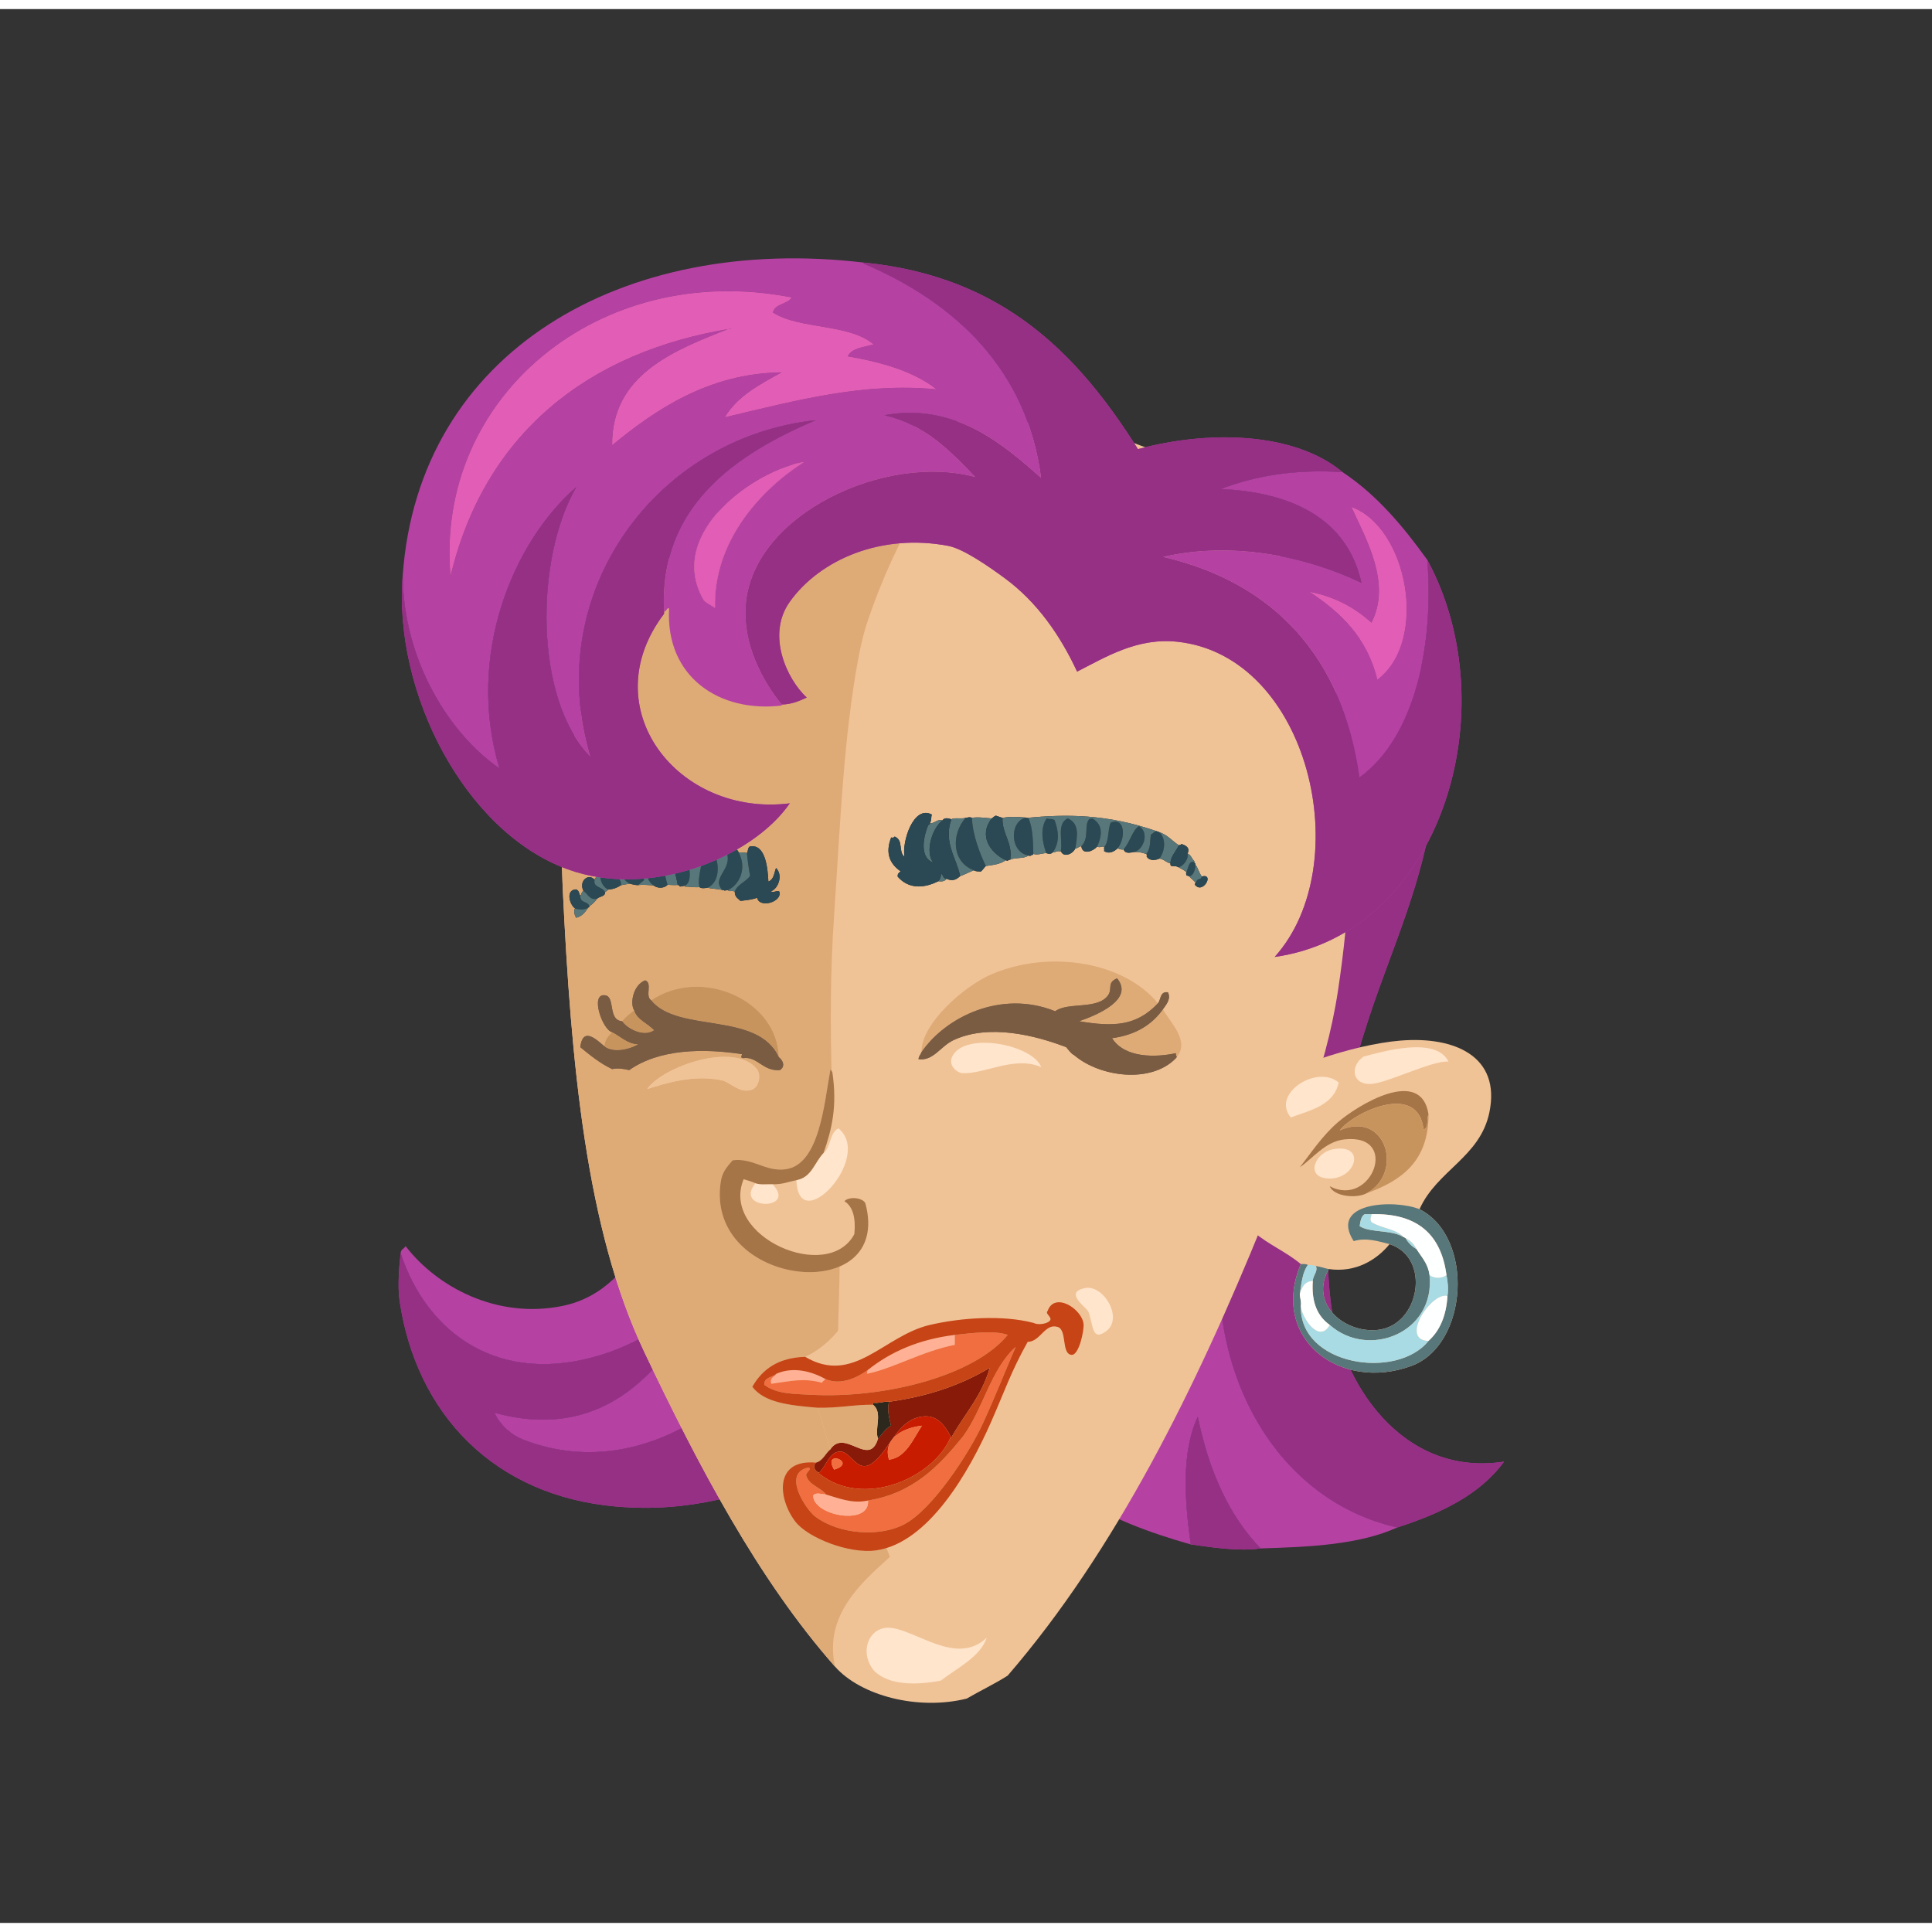 <svg xmlns="http://www.w3.org/2000/svg" width="387.295px" height="387.295px" viewBox="0 0 464.75 460.38"><rect x="0" y="0" width="464.75" height="460.38" fill="#333333" stroke="none"/><g transform="translate(24 24)"><g id="hair2"><g fill="" id="hair2" transform=""><g id="w01x">					<g>						<g>							<path fill-rule="evenodd" fill="#B542A3" d="M312.128,341.254c-9.146,4.141-20.975,4.684-32.881,5.041         c-7.668-7.934-12.455-18.746-15.119-31.682c-3.98,8.432-3.18,20.215-1.68,30.721c-10.223-2.896-19.771-6.469-27.6-11.76         c0.109-15.354,4.033-43.635,19.439-45.121c3.746,5.568-2.959,11.479-4.08,16.801c1.107-0.742,4.49-1.947,5.76,0.24         c2.479-2.408,3.154-7.875,7.68-7.439c-1.25-7.123,2.604-17.014,2.641-25.201c0.02-4.422-5.289-13.848,1.68-14.16         c-1.262-5.611,5.393-11.887,8.4-5.52c-1.523,1.037-2.361,2.76-3.84,3.84C261.501,295.238,279.003,333.797,312.128,341.254z"/>							<path fill-rule="evenodd" fill="#B542A3" d="M279.247,346.295c-5.564,0.768-11.832-0.303-16.799-0.961         c-1.5-10.506-2.301-22.289,1.68-30.721C266.792,327.549,271.579,338.361,279.247,346.295z"/>							<path fill-rule="evenodd" fill="#B542A3" d="M312.128,341.254c-33.125-7.457-50.627-46.016-39.6-84.24         c1.479-1.08,2.316-2.803,3.84-3.84c-3.008-6.367-9.662-0.092-8.4,5.52c-6.969,0.313-1.66,9.738-1.68,14.16         c-0.037,8.188-3.891,18.078-2.641,25.201c-4.525-0.436-5.201,5.031-7.68,7.439c-1.27-2.188-4.652-0.982-5.76-0.24         c1.121-5.322,7.826-11.232,4.08-16.801c-15.406,1.486-19.33,29.768-19.439,45.121c-11.814-5.627-17.184-17.697-27.842-24.48         c-24.814,9.725-47.779,30.174-82.796,27.121c-29.258-2.553-48.031-22.154-52.08-49.441c-0.506-3.41-0.131-8.223,0.24-11.52         c6.455,19.619,23.971,32.006,48.24,24.48c10.926-3.389,20.125-10.111,26.639-18.24c-8.908,18.053-23.275,40.105-52.32,32.16         c1.559,3.205,4.182,5.402,6.961,6.48c31.324,12.146,61.297-14.992,68.881-38.4c1.277-3.949-1.387-6.947-2.881-8.4         c1.52-5.422,9.543-12.57,7.439-19.68c-0.73-2.475-3.68-3.84-6.479-2.641c-4.441,1.902-6.156,8.246-11.041,10.32         c1.672-7.576-7.646-3.381-8.16,0.959c-1.525-3.338,2.369-10.357-1.439-13.68c13.006-12.396,27.908-21.885,37.439-37.682         c10.344-17.141,29.998-26.145,41.998-41.76c14.523-13.078,28.715-26.484,49.201-33.6c10.916,0.57,25.189-11.631,36-7.92         c6.496,2.23,8.674,23.826,8.398,32.879c-0.551,18.121-7.758,35.125-13.439,50.881c-8.088,22.432-14.637,48.994-11.76,75.121         c2.176,19.762,17.254,42.703,41.76,38.881C331.976,333.422,322.567,337.854,312.128,341.254z"/>							<path fill-rule="evenodd" fill="#B542A3" d="M72.371,275.254c0.039-0.92,0.867-1.053,1.199-1.68         c7.537,9.826,21.963,17.59,37.68,14.4c20.25-4.111,22.869-29.383,36.961-39.361c3.809,3.322-0.086,10.342,1.439,13.68         c0.514-4.34,9.832-8.535,8.16-0.959c4.885-2.074,6.6-8.418,11.041-10.32c2.799-1.199,5.748,0.166,6.479,2.641         c2.104,7.109-5.92,14.258-7.439,19.68c1.494,1.453,4.158,4.451,2.881,8.4c-7.584,23.408-37.557,50.547-68.881,38.4         c-2.779-1.078-5.402-3.275-6.961-6.48c29.045,7.945,43.412-14.107,52.32-32.16c-6.514,8.129-15.713,14.852-26.639,18.24         C96.341,307.26,78.826,294.873,72.371,275.254z"/>						</g>					</g>					<g>						<g>							<path fill-rule="evenodd" fill="#953085" d="M279.247,346.295c-5.564,0.768-11.832-0.303-16.799-0.961         c-1.5-10.506-2.301-22.289,1.68-30.721C266.792,327.549,271.579,338.361,279.247,346.295z"/>							<path fill-rule="evenodd" fill="#953085" d="M312.128,341.254c-33.125-7.457-50.627-46.016-39.6-84.24         c1.479-1.08,2.316-2.803,3.84-3.84c-3.008-6.367-9.662-0.092-8.4,5.52c-6.969,0.313-1.66,9.738-1.68,14.16         c-0.037,8.188-3.891,18.078-2.641,25.201c-4.525-0.436-5.201,5.031-7.68,7.439c-1.27-2.188-4.652-0.982-5.76-0.24         c1.121-5.322,7.826-11.232,4.08-16.801c-15.406,1.486-19.33,29.768-19.439,45.121c-11.814-5.627-17.184-17.697-27.842-24.48         c-24.814,9.725-47.779,30.174-82.796,27.121c-29.258-2.553-48.031-22.154-52.08-49.441c-0.506-3.41-0.131-8.223,0.24-11.52         c6.455,19.619,23.971,32.006,48.24,24.48c10.926-3.389,20.125-10.111,26.639-18.24c-8.908,18.053-23.275,40.105-52.32,32.16         c1.559,3.205,4.182,5.402,6.961,6.48c31.324,12.146,61.297-14.992,68.881-38.4c1.277-3.949-1.387-6.947-2.881-8.4         c1.52-5.422,9.543-12.57,7.439-19.68c-0.73-2.475-3.68-3.84-6.479-2.641c-4.441,1.902-6.156,8.246-11.041,10.32         c1.672-7.576-7.646-3.381-8.16,0.959c-1.525-3.338,2.369-10.357-1.439-13.68c13.006-12.396,27.908-21.885,37.439-37.682         c10.344-17.141,29.998-26.145,41.998-41.76c14.523-13.078,28.715-26.484,49.201-33.6c10.916,0.57,25.189-11.631,36-7.92         c6.496,2.23,8.674,23.826,8.398,32.879c-0.551,18.121-7.758,35.125-13.439,50.881c-8.088,22.432-14.637,48.994-11.76,75.121         c2.176,19.762,17.254,42.703,41.76,38.881C331.976,333.422,322.567,337.854,312.128,341.254z"/>						</g>					</g>				</g>			</g></g><g id="head"><g fill="" id="head" transform=""><g id="w02">					<path fill="#F0C397" d="M215.276,75.215c-10.257-0.729-24.437,1.63-32.64,4.08c-27.176,8.114-47.575,26.576-59.76,48.72       c-9.373,17.033-12.635,35.875-11.521,59.28c2.012,42.236,5.605,82.273,19.681,111.84c12.953,27.211,27.291,54.572,45.84,75.6       c6.178,6.986,19.923,10.604,31.68,7.68c3.232-1.887,6.709-3.529,9.84-5.52c25.939-30.047,45.279-69.154,61.439-108.961       c7.018-17.283,15.033-36.111,18-55.68C309.365,136.237,288.854,75.082,215.276,75.215z"/>					<path fill-rule="evenodd" fill="#DEAB77" d="M215.276,75.215c-14.382,11.59-23.734,28.192-30.479,47.761       c-0.892,2.584-1.645,5.719-2.16,8.399c-3.713,19.315-4.482,40.62-6,62.88c-1.85,27.136,0.038,52.47,1.199,77.519       c0.6,12.904-1.083,25.596,0.24,37.441c1.621,14.502,7.537,27.279,12,39.119c-6.704,6.092-15.963,13.949-13.199,26.4       c-18.549-21.027-32.887-48.389-45.84-75.6c-14.075-29.566-17.669-69.604-19.681-111.84       c-1.114-23.405,2.147-42.247,11.521-59.28c12.185-22.144,32.584-40.605,59.76-48.72       C190.84,76.845,205.02,74.485,215.276,75.215z"/>					<path fill-rule="evenodd" fill="#FFE5CC" d="M213.356,367.773c-1.533,4.629-7.124,7.275-11.04,10.32       c-5.783,1.096-12.474,1.229-16.08-2.4c-3.707-4.547-1.127-10.51,3.6-10.318C196.158,365.629,206.002,374.775,213.356,367.773z"/>				</g>				</g></g><g id="ears"><g fill="" id="ears" transform=""><g id="w05">					<path fill="none" d="M307.395,293.731c10.173-1.075,12.952-17.379,2.88-20.639c-3.129,3.822-8.179,6.922-14.641,6       C290.899,287.498,299.459,294.571,307.395,293.731z"/>					<path fill="#F0C397" d="M312.914,224.132c-11.529,0.934-28.777,6.906-36,12.24c-1.606,1.187-2.71,3.639-3.84,4.8       c-1.491,9.347-0.592,22.162,5.28,28.8c0.073,0.75-0.693-0.609-0.721,0.24c3.392,2.93,7.864,4.777,11.28,7.68       c-7.56,17.836,9.408,30.867,26.64,24.48c13.681-5.07,15.154-30.971,1.92-37.68c4.183-9.359,14.561-12.479,16.801-23.28       C337.054,228.011,326.053,223.069,312.914,224.132z M295.634,279.093c6.462,0.922,11.512-2.178,14.641-6       c10.072,3.26,7.293,19.563-2.88,20.639C299.459,294.571,290.899,287.498,295.634,279.093z"/>					<path fill-rule="evenodd" fill="#FFE5CC" d="M324.435,229.172c-3.962-0.19-13.318,4.499-17.761,5.28       c-5.32,0.936-6.234-4.017-2.64-6.48C308.391,226.857,321.393,222.956,324.435,229.172z"/>					<path fill-rule="evenodd" fill="#FFE5CC" d="M298.034,234.212c-1.185,5.455-6.656,6.624-11.52,8.4       C281.711,236.978,292.758,229.791,298.034,234.212z"/>					<path fill-rule="evenodd" fill="#A67547" d="M319.634,241.892c-0.54,1.061,0.14,3.34-1.199,3.601       c-1.261-11.491-16.74-4.189-20.16,0.239c11.146-4.964,15.506,10.203,6.479,15.121c-2.493,1.357-7.942,0.772-8.88-1.681       c10.064,5.318,16.996-12.692,3.6-11.28c-4.716,0.498-7.618,4.569-10.8,6.721c2.535-3.219,5.286-7.474,9.12-10.801       C302.655,239.595,317.918,230.28,319.634,241.892z"/>					<path fill-rule="evenodd" fill="#C8945E" d="M319.634,241.892c0.038,11.318-6.578,15.982-14.88,18.961       c9.026-4.918,4.667-20.085-6.479-15.121c3.42-4.429,18.899-11.73,20.16-0.239C319.773,245.231,319.094,242.952,319.634,241.892       z"/>					<path fill-rule="evenodd" fill="#FFE5CC" d="M296.594,250.292c8.455-1.628,5.508,7.887-1.68,6.96       C290.085,256.63,292.415,251.097,296.594,250.292z"/>					<path fill-rule="evenodd" fill="#58777B" d="M317.474,264.692c13.234,6.709,11.761,32.609-1.92,37.68       c-17.231,6.387-34.199-6.645-26.64-24.48c0.638,0.003,1.371-0.09,1.68,0.24c-1.269,1.691-1.525,4.395-1.92,6.961       c0.018,1.021,0.401,1.678,0.24,2.879c-0.341,14.395,23.143,17.877,30.72,8.4c2.701-2.419,4.256-5.984,4.561-10.8       c0.257-1.688,0.098-3.36-0.24-5.04c-1.271-9.609-6.838-14.922-18-14.641c-0.56,0-1.12,0-1.68,0       c-0.855,0.505-1.026,1.694-1.2,2.881c2.525,1.647,7.685,0.799,10.56,2.64c0.241-0.001,0.286,0.194,0.48,0.24       c0.632,1.128,1.512,2.008,2.64,2.64c1.2,1.92,2.765,3.477,3.12,6.24c1.454,13.863-14.641,20.291-24,12       c-2.854-2.025-4.449-5.311-4.08-10.561c0.004-1.342,1.359-2.389,0.721-3.6c1.154,0.125,2.048,0.512,3.119,0.721       c-4.734,8.405,3.825,15.479,11.761,14.639c10.173-1.075,12.952-17.379,2.88-20.639c-2.715-0.669-5.619-1.646-8.641-0.721       C295.631,263.027,311.354,262.238,317.474,264.692z"/>					<path fill-rule="evenodd" fill="#A9DBE4" d="M290.594,278.132c0.825-0.104,1.346,0.096,1.921,0.24       c0.639,1.211-0.717,2.258-0.721,3.6c-2.019,0.062-2.595,1.565-3.12,3.121C289.068,282.526,289.325,279.823,290.594,278.132z"/>					<path fill-rule="evenodd" fill="#A9DBE4" d="M319.874,280.532c1.07,0.863,3.011,0.863,4.08,0c0.338,1.68,0.497,3.352,0.24,5.04       c-3.801-1.063-11.588,10.593-4.561,10.8c-7.577,9.477-31.061,5.994-30.72-8.4c0.33,3.005,4.44,9.09,6.96,4.561       C305.233,300.823,321.328,294.396,319.874,280.532z"/>					<path fill-rule="evenodd" fill="#FEFFFF" d="M291.794,281.972c-0.369,5.25,1.226,8.535,4.08,10.561       c-2.52,4.529-6.63-1.556-6.96-4.561c0.161-1.201-0.223-1.857-0.24-2.879C289.199,283.537,289.775,282.033,291.794,281.972z"/>					<path fill-rule="evenodd" fill="#A9DBE4" d="M305.954,265.892c-0.153,0.55-0.476,1.448,0,1.92       c2.294,1.467,5.926,1.595,7.68,3.601c-2.875-1.841-8.034-0.992-10.56-2.64c0.174-1.187,0.345-2.376,1.2-2.881       C304.834,265.892,305.395,265.892,305.954,265.892z"/>					<path fill-rule="evenodd" fill="#A9DBE4" d="M314.114,271.652c1.202,0.558,2.064,1.455,2.64,2.64       C315.626,273.66,314.746,272.78,314.114,271.652z"/>					<path fill-rule="evenodd" fill="#FEFFFF" d="M319.874,280.532c-0.355-2.764-1.92-4.32-3.12-6.24       c-0.575-1.185-1.438-2.082-2.64-2.64c-0.194-0.046-0.239-0.241-0.48-0.24c-1.754-2.006-5.386-2.134-7.68-3.601       c-0.476-0.472-0.153-1.37,0-1.92c11.162-0.281,16.729,5.031,18,14.641C322.885,281.396,320.944,281.396,319.874,280.532z"/>					<path fill-rule="evenodd" fill="#FEFFFF" d="M324.194,285.572c-0.305,4.815-1.859,8.381-4.561,10.8       C312.606,296.165,320.394,284.509,324.194,285.572z"/>				</g>				</g></g><g id="mouth"><g fill="" id="mouth" transform=""><g id="w02">					<path fill="#F0C397" d="M237.128,283.652c-5.473,0.972,0.316,4.677,0.721,5.76c1.173,3.146,0.764,7.278,4.319,4.561       C246.235,290.862,241.476,282.88,237.128,283.652z"/>					<path fill="#F0C397" d="M228.008,289.172c-0.761,0.713,1.354,1.54,0.479,2.4c-0.604,0.682-2.764,1.067-3.84,0.48       c0.318-0.003,0.22-0.421,0.48-0.48c-3.353-9.549-17.096-9.698-28.32-10.56c-3.791-0.291-6.904-3.154-10.8-1.681       c-4.036,8.363-7.874,16.927-16.319,20.88c-6.463,0.178-10.313,2.969-12.721,7.2c2.95,3.931,9.278,4.481,15.6,5.04       c1.273,3.127,2.096,6.705,3.121,10.08c-1.17,0.991-1.691,2.629-3.36,3.12c-10.142-0.939-9.233,8.65-5.04,14.16       c3,3.941,12.996,7.874,19.439,6.96c12.71-1.803,22.443-19.051,27.601-30.72c3.337-7.553,4.89-12.35,8.88-19.44       c3.086-0.057,4.112-4.531,7.199-3.6c2.364,0.712,0.826,6.501,3.361,6.72c1.778,0.153,3.051-5.912,2.879-7.44       C236.235,288.631,229.667,284.479,228.008,289.172z"/>					<path fill-rule="evenodd" fill="#FFE5CC" d="M237.128,283.652c4.348-0.772,9.107,7.21,5.04,10.32       c-3.556,2.718-3.146-1.415-4.319-4.561C237.444,288.329,231.655,284.624,237.128,283.652z"/>					<path fill-rule="evenodd" fill="#FFB095" d="M205.688,294.933c0,0.8,0,1.6,0,2.399c-7.609,1.445-14.915,5.708-21.121,6.96       c-0.018-0.418,0.055-0.746,0.24-0.96C190.245,299.01,196.993,295.998,205.688,294.933z"/>					<path fill-rule="evenodd" fill="#F06E40" d="M174.728,333.332c-1.066-0.065-2.49-0.624-3.119,0.24       c-0.023,4.873,13.691,7.399,13.199,1.2c10.938-1.782,17.09-8.352,22.801-15.36c4.863-6.576,6.693-16.187,12.72-21.6       c-2.501,5.787-4.917,11.925-7.921,18.479c-3.08,6.724-11.965,20.595-18.959,24.24c-5.793,3.019-15.553,2.464-21.36-1.92       c-2.165-1.635-8.052-10.391-1.681-11.76c1.189,0.259-0.641,1.141-0.479,1.92C170.669,331.151,173.378,331.563,174.728,333.332z       "/>					<path fill-rule="evenodd" fill="#871A08" d="M204.728,319.412c-1.472-2.664-3.254-5.48-7.199-4.8       c-5.77,0.995-7.512,8.007-11.521,11.04c-3.758,2.844-5.106-2.417-7.68-2.64c-2.811-0.244-3.586,3.651-5.28,5.04       c-0.979-0.191-1.725-1.617-0.72-2.4c1.669-0.491,2.19-2.129,3.36-3.12c3.483-5.34,9.383,4.517,11.52-2.64       c1.011-1.069,1.767-2.394,3.12-3.12c-0.448-2.086-0.964-3.71-0.479-5.76c9.502-1.298,17.491-4.108,24.239-8.16       c-1.88,6.681-6.019,11.101-9.12,16.56C204.888,319.412,204.808,319.412,204.728,319.412z"/>					<path fill-rule="evenodd" fill="#FFB095" d="M174.487,305.492c-0.07,0.489-0.648,0.471-0.719,0.96       c-4.572-1.244-7.561-0.383-12.24,0.24c-0.419-1.618,0.793-1.606,1.199-2.4C166.767,302.491,171.169,303.686,174.487,305.492z"/>					<path fill-rule="evenodd" fill="#2D281D" d="M189.849,311.013c-0.484,2.05,0.031,3.674,0.479,5.76       c-1.354,0.727-2.109,2.051-3.12,3.12c-0.916-2.377,1.232-6.269-1.2-8.16c0-0.16,0-0.32,0-0.48       C187.555,311.439,188.371,310.896,189.849,311.013z"/>					<path fill-rule="evenodd" fill="#DEAB77" d="M186.008,311.732c2.433,1.892,0.284,5.783,1.2,8.16       c-2.137,7.156-8.036-2.7-11.52,2.64c-1.025-3.375-1.848-6.953-3.121-10.08C177.808,312.573,181.678,311.659,186.008,311.732z"/>					<path fill-rule="evenodd" fill="#C81C01" d="M204.728,319.412c-3.906,9.759-20.951,17.485-31.68,8.88c0-0.08,0-0.159,0-0.239       c1.694-1.389,2.47-5.284,5.28-5.04c2.573,0.223,3.922,5.483,7.68,2.64c4.009-3.033,5.751-10.045,11.521-11.04       C201.474,313.932,203.256,316.748,204.728,319.412z M189.849,324.933c4.014-0.408,5.853-5.01,7.92-8.16       C193.192,317.292,188.31,319.878,189.849,324.933z M176.647,327.332C182.474,325.625,173.688,322.248,176.647,327.332       L176.647,327.332z"/>					<path fill-rule="evenodd" fill="#F06E40" d="M197.769,316.772c-2.067,3.15-3.906,7.752-7.92,8.16       C188.31,319.878,193.192,317.292,197.769,316.772z"/>					<path fill-rule="evenodd" fill="#F06E40" d="M176.647,327.332C173.688,322.248,182.474,325.625,176.647,327.332       L176.647,327.332z"/>					<path fill-rule="evenodd" fill="#FFB095" d="M174.728,333.332c2.938,0.838,6.23,2.28,10.08,1.44       c0.492,6.199-13.223,3.673-13.199-1.2C172.237,332.708,173.661,333.267,174.728,333.332z"/>					<path fill-rule="evenodd" fill="#F06E40" d="M205.688,294.933c4.1-0.452,9.619-1.134,12.719,0       c-7.985,9.801-29.411,15.338-47.279,14.399c-4.371-0.229-8.393-0.191-11.279-2.399c-0.086-1.926,1.973-1.708,2.879-2.641       c-0.406,0.794-1.618,0.782-1.199,2.4c4.68-0.623,7.668-1.484,12.24-0.24c0.07-0.489,0.648-0.471,0.719-0.96       c3.688,1.764,7.951-0.402,10.32-2.16c-0.186,0.214-0.258,0.542-0.24,0.96c6.206-1.252,13.512-5.515,21.121-6.96       C205.688,296.532,205.688,295.732,205.688,294.933z"/>					<path fill-rule="evenodd" fill="#C64416" d="M172.328,325.652c-1.005,0.783-0.26,2.209,0.72,2.4c0,0.08,0,0.159,0,0.239       c10.729,8.605,27.773,0.879,31.68-8.88c0.08,0,0.16,0,0.24,0c3.102-5.459,7.24-9.879,9.12-16.56       c-6.748,4.052-14.737,6.862-24.239,8.16c-1.478-0.117-2.294,0.427-3.841,0.239c0,0.16,0,0.32,0,0.48       c-4.33-0.073-8.2,0.841-13.44,0.72c-6.321-0.559-12.649-1.109-15.6-5.04c2.408-4.231,6.258-7.022,12.721-7.2       c11.689,6.913,18.887-5.093,30-7.68c7.379-1.718,17.393-2.458,24.959-0.479c1.076,0.587,3.236,0.201,3.84-0.48       c0.874-0.86-1.24-1.688-0.479-2.4c1.659-4.692,8.228-0.541,8.64,3.12c0.172,1.528-1.101,7.594-2.879,7.44       c-2.535-0.219-0.997-6.008-3.361-6.72c-3.087-0.932-4.113,3.543-7.199,3.6c-3.99,7.091-5.543,11.888-8.88,19.44       c-5.157,11.669-14.891,28.917-27.601,30.72c-6.443,0.914-16.439-3.019-19.439-6.96       C163.095,334.303,162.187,324.713,172.328,325.652z M174.487,305.492c-3.318-1.807-7.721-3.001-11.76-1.2       c-0.906,0.933-2.965,0.715-2.879,2.641c2.887,2.208,6.908,2.17,11.279,2.399c17.868,0.938,39.294-4.599,47.279-14.399       c-3.1-1.134-8.619-0.452-12.719,0c-8.695,1.065-15.443,4.077-20.881,8.399C182.438,305.09,178.176,307.256,174.487,305.492z        M184.808,334.772c-3.85,0.84-7.143-0.603-10.08-1.44c-1.35-1.77-4.059-2.181-4.8-4.56c-0.161-0.779,1.669-1.661,0.479-1.92       c-6.371,1.369-0.484,10.125,1.681,11.76c5.808,4.384,15.567,4.938,21.36,1.92c6.994-3.646,15.879-17.517,18.959-24.24       c3.004-6.555,5.42-12.692,7.921-18.479c-6.026,5.413-7.856,15.023-12.72,21.6C201.897,326.421,195.745,332.99,184.808,334.772z       "/>				</g>				</g></g><g id="eyes"><g fill="" id="eyes" transform=""><g id="w20">					<path fill="none" d="M258.871,227.573c0.018,0.083,0.044,0.151,0.072,0.21C258.915,227.725,258.889,227.656,258.871,227.573z"/>					<polygon fill="none" points="259,228.186 259.001,228.186 259.001,228.185      "/>					<path fill="none" d="M258.863,227.519c-0.016-0.1-0.021-0.214,0.008-0.364C258.843,227.306,258.848,227.419,258.863,227.519z"/>					<path fill="#F0C397" d="M127.351,231.234c7.289-5.118,17.846-5.257,27.12-3.84c-0.03,0.601-0.458,0.751,0.24,0.96       c3.481-0.521,4.784,3.214,8.88,2.88c1.373-0.863,0.806-2.284-0.24-3.12c-0.304-13.684-18.547-21.878-30.72-13.68       c-1.55-1.04,0.425-4.118-1.44-4.801c-2.92,1.141-3.693,5.628-2.64,7.2c-1.017,0.823-2.115,1.565-2.88,2.641       c-3.527-0.258-1.589-5.856-4.08-6.24c-3.762-0.58-0.695,8.349,1.68,8.88c-0.96,0.8-1.738,1.781-1.92,3.36       c-1.967-1.686-5.169-4.742-5.76,0.239c2.377,1.943,4.741,3.899,7.68,5.28C124.489,230.671,126.095,230.925,127.351,231.234z"/>					<path fill="#F0C397" d="M205.111,227.874c-1.137,2.182,1.054,4.003,2.399,4.08c5.351,0.306,12.447-4.254,18.96-1.439       C224.422,225.142,208.232,221.878,205.111,227.874z"/>					<path fill="#F0C397" d="M131.671,235.794c4.67-1.48,11.062-3.458,17.76-2.16c2.278,0.442,4.257,3.171,7.2,2.4       c1.949-0.51,2.55-3.638,1.44-5.04C152.764,224.293,135.46,230.355,131.671,235.794z"/>											<line fill="none" stroke="#F0C397" stroke-width="0" stroke-linecap="round" stroke-linejoin="round" x1="259.001" y1="228.186" x2="259" y2="228.186"/>					<path fill="#F0C397" d="M234.391,227.634c6.221,5.305,18.534,6.902,24.48,0.721c0.063-0.065,0.103-0.119,0.129-0.169       c0.001,0,0.001,0,0.001-0.001c0,0.001,0,0.001,0,0.001c3.371-3.979-1.607-8.498-3.25-11.591c0.665-0.982,2.017-2.398,1.2-4.08       c-1.947-0.268-1.643,1.718-2.4,2.64c-8.219-10.054-26.233-12.916-40.08-6.959c-6.453,2.775-16.935,11.85-16.8,18.719       c-0.199,0.601-0.658,0.942-0.721,1.681c3.558,0.519,5.26-3.083,8.4-4.561c8.473-3.985,19.616-1.202,27.12,1.68       C233.08,226.386,233.547,227.197,234.391,227.634z M258.871,227.573c0.018,0.083,0.044,0.151,0.072,0.21       C258.915,227.725,258.889,227.656,258.871,227.573z M258.863,227.519c-0.016-0.1-0.021-0.213,0.008-0.364       C258.843,227.305,258.848,227.419,258.863,227.519z"/>					<path fill-rule="evenodd" fill="#DEAB77" d="M254.551,215.154c-5.127,5.438-10.563,5.745-18.96,4.32       c4.554-1.556,13.272-5.335,9.12-10.32c-2.506,1.048-1.043,2.515-2.16,4.08c-2.526,3.536-9.674,1.545-12.721,3.84       c-13.008-5.27-26.401,1.421-32.159,9.84c-0.135-6.869,10.347-15.944,16.8-18.719       C228.317,202.239,246.332,205.101,254.551,215.154z"/>					<path fill-rule="evenodd" fill="#7A5C43" d="M132.631,214.435c6.51,7.987,25.641,2.552,30.72,13.68       c1.046,0.836,1.613,2.257,0.24,3.12c-4.096,0.334-5.398-3.4-8.88-2.88c-0.698-0.209-0.27-0.359-0.24-0.96       c-9.274-1.417-19.831-1.278-27.12,3.84c-1.255-0.31-2.862-0.563-4.08-0.24c-2.939-1.381-5.303-3.337-7.68-5.28       c0.59-4.981,3.792-1.925,5.76-0.239c2.125,1.76,6.262,0.745,8.16-0.48c-2.406,0.049-4.207-1.838-6.24-2.88       c-2.375-0.531-5.441-9.46-1.68-8.88c2.491,0.384,0.553,5.982,4.08,6.24c1.222,1.807,5.209,3.911,7.68,2.159       c-1.693-1.757-4.17-2.57-4.8-4.8c-1.053-1.572-0.28-6.06,2.64-7.2C133.056,210.316,131.081,213.395,132.631,214.435z"/>					<path fill-rule="evenodd" fill="#C8945E" d="M163.351,228.114c-5.079-11.128-24.21-5.692-30.72-13.68       C144.804,206.236,163.047,214.431,163.351,228.114z"/>					<path fill-rule="evenodd" fill="#C8945E" d="M128.551,216.834c0.63,2.229,3.106,3.043,4.8,4.8       c-2.471,1.752-6.458-0.353-7.68-2.159C126.436,218.399,127.534,217.657,128.551,216.834z"/>					<path fill-rule="evenodd" fill="#C8945E" d="M123.271,222.114c2.033,1.042,3.834,2.929,6.24,2.88       c-1.898,1.226-6.035,2.24-8.16,0.48C121.532,223.896,122.31,222.914,123.271,222.114z"/>					<path fill-rule="evenodd" fill="#FFE5CC" d="M226.471,230.515c-6.513-2.814-13.609,1.745-18.96,1.439       c-1.346-0.077-3.536-1.898-2.399-4.08C208.232,221.878,224.422,225.142,226.471,230.515z"/>					<path fill-rule="evenodd" fill="#F0C397" d="M131.671,235.794c3.79-5.438,21.093-11.501,26.4-4.8       c1.11,1.402,0.509,4.53-1.44,5.04c-2.943,0.771-4.922-1.958-7.2-2.4C142.733,232.336,136.341,234.313,131.671,235.794z"/>					<path fill-rule="evenodd" fill="#DEAB77" d="M255.751,216.595c1.665,3.136,6.779,7.74,3.12,11.76c0.45-0.458-0.143-0.435,0-1.2       c-4.979,1.08-12.345,1.177-15.36-3.6C249.15,222.794,253.093,220.336,255.751,216.595z"/>					<path fill-rule="evenodd" fill="#7A5C43" d="M255.751,216.595c-2.658,3.741-6.601,6.199-12.24,6.96       c3.016,4.776,10.382,4.68,15.36,3.6c-0.143,0.766,0.45,0.742,0,1.2c-5.946,6.182-18.26,4.584-24.48-0.721       c-0.844-0.437-1.311-1.248-1.92-1.92c-7.504-2.882-18.647-5.665-27.12-1.68c-3.141,1.478-4.843,5.079-8.4,4.561       c0.063-0.738,0.521-1.08,0.721-1.681c5.758-8.419,19.151-15.109,32.159-9.84c3.047-2.295,10.194-0.304,12.721-3.84       c1.117-1.564-0.346-3.031,2.16-4.08c4.152,4.985-4.566,8.764-9.12,10.32c8.397,1.425,13.833,1.117,18.96-4.32       c0.758-0.922,0.453-2.907,2.4-2.64C257.768,214.196,256.416,215.612,255.751,216.595z"/>					<path fill-rule="evenodd" fill="#7A5C43" d="M132.631,214.435c6.51,7.987,25.641,2.552,30.72,13.68       c1.046,0.836,1.613,2.257,0.24,3.12c-4.096,0.334-5.398-3.4-8.88-2.88c-0.698-0.209-0.27-0.359-0.24-0.96       c-9.274-1.417-19.831-1.278-27.12,3.84c-1.255-0.31-2.862-0.563-4.08-0.24c-2.939-1.381-5.303-3.337-7.68-5.28       c0.59-4.981,3.792-1.925,5.76-0.239c2.125,1.76,6.262,0.745,8.16-0.48c-2.406,0.049-4.207-1.838-6.24-2.88       c-2.375-0.531-5.441-9.46-1.68-8.88c2.491,0.384,0.553,5.982,4.08,6.24c1.222,1.807,5.209,3.911,7.68,2.159       c-1.693-1.757-4.17-2.57-4.8-4.8c-1.053-1.572-0.28-6.06,2.64-7.2C133.056,210.316,131.081,213.395,132.631,214.435z"/>					<path fill-rule="evenodd" fill="#7A5C43" d="M255.751,216.595c-2.658,3.741-6.601,6.199-12.24,6.96       c3.016,4.776,10.382,4.68,15.36,3.6c-0.143,0.766,0.45,0.742,0,1.2c-5.946,6.182-18.26,4.584-24.48-0.721       c-0.844-0.437-1.311-1.248-1.92-1.92c-7.504-2.882-18.647-5.665-27.12-1.68c-3.141,1.478-4.843,5.079-8.4,4.561       c0.063-0.738,0.521-1.08,0.721-1.681c5.758-8.419,19.151-15.109,32.159-9.84c3.047-2.295,10.194-0.304,12.721-3.84       c1.117-1.564-0.346-3.031,2.16-4.08c4.152,4.985-4.566,8.764-9.12,10.32c8.397,1.425,13.833,1.117,18.96-4.32       c0.758-0.922,0.453-2.907,2.4-2.64C257.768,214.196,256.416,215.612,255.751,216.595z"/>				</g>				</g></g><g id="eyebrow"><g fill="" id="eyebrow" transform=""><g id="w10">					<path fill="#2D281D" d="M144.858,178.558c-1.677,0.338-3.005,0.171-4.571,0.348c-0.563-1.023-2.194-0.763-2.64,0.239       c-0.63-0.282-1.461-0.273-2.254-0.319c-0.645-0.401-2.006-0.366-2.361,0.432c-1.416,0.259-2.833,0.518-4.25,0.777       c-1.177-1.103-2.548,0.716-3.175,1.313c-0.656,0.44-1.855,0.507-2.511,0.948c-1.131-0.218-2.7,0.455-2.617,1.699       c-0.346,0.585-1.384,0.693-1.437,1.481c-1.379-1.715-3.911,0.184-2.681,2.687c-0.541,0.177-0.395,0.828-0.771,1.117       c-0.327-0.426-0.199-1.21-1.01-1.522c-2.708,0.124-1.452,3.976-0.124,4.658c-0.079,0.014-0.158,0.029-0.236,0.043       c-0.169,0.721-0.025,1.511,0.388,2.125c1.603-0.405,2.191-1.511,2.96-2.493c0.141-0.04,0.273-0.085,0.192-0.279       c0.777-0.495,1.367-1.118,1.866-1.804c0.558-0.578,2.037-0.519,1.909-1.569c0.327-0.187,0.532-0.458,0.858-0.645       c1.349-0.1,2.213-0.534,2.983-1.034c0.964-0.2,1.926-0.4,2.64-0.239c0.476,0.107,0.937,0.236,1.503,0.213       c1.355-0.169,2.463,0.019,3.671,0.061c0.843,0.704,2.485,0.847,3.392-0.132c0.809,0.024,1.579,0.103,2.448,0.041       c0.273,0.001,0.415,0.195,0.558,0.385c0.394-0.072,0.787-0.144,1.18-0.216c0.015,0.079,0.029,0.158,0.043,0.236       c1.213-0.065,2.165,0.25,3.435,0.104c0.452,0.341,1.156,0.317,1.975,0.127c1.075,0.333,2.435,0.257,3.521,0.576       c0.193,0.02,0.467-0.079,0.516,0.149c0.314-0.057,0.629-0.115,0.944-0.172c0.014,0.079,0.029,0.157,0.043,0.236       c0.454,0.14,1.193-0.134,1.502,0.213c0.029,1.352,0.825,1.592,1.376,2.188c1.726-0.214,2.401-0.228,4.014-0.734       c0.566,2.586,6.057,0.999,5.344-1.464c-0.345-0.497-1.666,0.419-1.975-0.127c1.75-0.668,2.899-3.881,1.174-5.583       c-0.479,1.182-0.454,2.711-1.842,3.266c-0.159-2.88-0.567-9.165-4.474-8.454c-0.513,0.333-0.375,1.117-0.685,1.589       c-0.597-0.131-1.236-0.202-1.975-0.126c-0.488-1.302-2.601-2.014-2.962-0.191c-1.03-0.102-2.14-0.088-3.199-0.146       C147.646,177.065,144.759,177.371,144.858,178.558z"/>					<path fill="#2D281D" d="M192.639,183.412c-0.493,0.49-0.734,0.511-0.698,1.282c2.511,2.879,6.039,2.969,9.778,1.102       c0.808,0.108,1.534,0.051,1.98-0.583c1.538,0.708,2.439,0.103,3.272-0.646c1.13-0.392,2.173-0.962,3.278-1.403       c0.691,0.386,1.109,0.21,1.667,0.323c0.461-0.345,0.807-0.93,1.229-1.352c1.703-0.249,3.45-0.408,4.798-1.386       c0.151,0.052,0.304,0.105,0.455,0.158c0.136-0.238,0.373-0.266,0.609-0.296c1.337-0.615,3.209-0.125,4.415-1.011       c0.562,0.379,0.612-0.292,1.064-0.139c0.026-0.075,0.053-0.151,0.078-0.227c1.229,0.33,2.048-0.186,3.114-0.191       c0.688,0.25,1.226,0.194,1.596-0.209c0.69,0.125,0.988-0.557,1.823-0.13c0.026-0.076,0.053-0.151,0.079-0.227       c0.554,1.728,2.831,0.865,3.498-0.565c0.579,0.028,0.867-0.544,1.448-0.515c0.245,2.221,2.947,1.154,3.794,0.045       c0.778,0.436,1.039-0.19,1.744,0.096c-0.199,0.412,0.083,0.589-0.087,0.986c1.128,0.798,2.405,0.204,3.271-0.644       c0.549,0.223,1.081,0.413,1.438,0.244c0.403,1.207,1.737,0.75,2.574,0.638c0.879-0.001,1.793,0.068,2.878,0.49       c0.16,0.111,0.197,0.281,0.069,0.532c0.629,1.226,2.215,0.981,3.105,0.568c1.223,0.224,1.537,0.889,2.643,1.17       c-0.08,0.227,0.09,0.333,0.069,0.531c0.714,0.303,1.099-0.069,1.893,0.401c0.663,0.371,1.414,0.698,1.884,1.161       c-0.118,0.31-0.064,0.536-0.009,0.759c0.228,0.079,0.454,0.157,0.681,0.235c0.411,0.556,1.128,0.962,1.5,1.536       c-0.052,0.151-0.104,0.303-0.157,0.454c1.85,2.532,4.857-2.742,1.692-1.954c-0.702-0.854-0.856-1.973-1.56-2.827       c0.039-0.271-0.13-0.44-0.297-0.61c0.026-0.076,0.052-0.151,0.078-0.227c-0.666-0.557-0.721-1.41-1.646-1.841       c0.595-1.295-0.222-1.905-1.492-2.294c-0.136,0.238-0.373,0.265-0.611,0.296c-1.644-1.026-2.562-2.403-4.743-3.167       c-0.228-0.079-0.454-0.158-0.682-0.236c-11.876-4.128-21.73-4.094-31.157-3.175c-0.075-0.026-0.151-0.052-0.227-0.079       c-1.974-0.18-3.907-0.275-5.617,0.086c-0.529-0.183-1.058-0.367-1.588-0.55c-0.384,0.116-0.663,0.449-0.994,0.672       c-1.624-0.105-3.35-0.424-4.78-0.133c-0.677-0.355-0.999,0.016-1.519-0.018c-1.026,0.346-2.447-0.122-3.419,0.34       c-0.894-0.286-1.707-0.409-2.128,0.278c-1.31-0.365-1.896,0.757-3.046,0.723c0.474-0.857,0.232-1.37,0.481-2.119       c-4.394-2.393-7.264,6.564-6.571,10.168c-1.579-1.246-0.154-3.949-2.372-4.885c-0.191,0.253-0.453,0.362-0.838,0.218       C188.89,179.069,190.047,181.589,192.639,183.412z"/>					<path fill-rule="evenodd" fill="#2A4955" d="M254.155,173.737c0.228,0.079,0.454,0.158,0.682,0.236       c1.531,1.286,1.637,4.211,0.076,6.376c-0.891,0.413-2.477,0.658-3.105-0.568c0.128-0.25,0.091-0.42-0.069-0.532       c1.128-1.416,0.837-3.131,1.118-4.693C253.346,174.401,253.625,173.81,254.155,173.737z"/>					<path fill-rule="evenodd" fill="#58777B" d="M254.837,173.974c2.182,0.764,3.1,2.142,4.743,3.167       c-0.656,1.434-2.049,2.759-2.024,4.379c-1.105-0.281-1.42-0.946-2.643-1.17C256.474,178.185,256.368,175.26,254.837,173.974z"/>					<path fill-rule="evenodd" fill="#2A4955" d="M246.286,178.123c1.589-1.769,2.097-4.617,3.709-5.572       c2.536,1.53,1.138,5.643-1.135,6.21C248.023,178.873,246.689,179.33,246.286,178.123z"/>					<path fill-rule="evenodd" fill="#2A4955" d="M244.848,177.879c-0.866,0.848-2.144,1.442-3.271,0.644       c0.17-0.397-0.112-0.574,0.087-0.986c1.194-1.558,0.718-3.842,1.512-5.826C246.674,170.232,246.818,175.518,244.848,177.879z"/>					<path fill-rule="evenodd" fill="#2A4955" d="M261.684,179.139c0.233,1.644-1.149,2.986-2.166,3.313       c-0.794-0.47-1.179-0.098-1.893-0.401c0.021-0.198-0.149-0.305-0.069-0.531c-0.024-1.62,1.368-2.945,2.024-4.379       c0.238-0.031,0.476-0.059,0.611-0.296C261.462,177.234,262.278,177.844,261.684,179.139z"/>					<path fill-rule="evenodd" fill="#2A4955" d="M239.919,177.441c-0.847,1.109-3.549,2.176-3.794-0.045       c2.069-2.151,0.459-5.338,2.051-6.655c0.194,0.01,0.45,0.149,0.533-0.069C241.057,171.984,241.392,174.273,239.919,177.441z"/>					<path fill-rule="evenodd" fill="#2A4955" d="M234.677,177.911c-0.667,1.431-2.944,2.293-3.498,0.565       c0.519-2.494-1.061-6.554,1.686-7.797C235.762,171.976,235.139,174.983,234.677,177.911z"/>					<path fill-rule="evenodd" fill="#2A4955" d="M263.252,181.207c0.167,0.17,0.336,0.34,0.297,0.61       c0.056,1.006-0.502,2.762-1.476,2.791c-0.227-0.078-0.453-0.156-0.681-0.235c-0.056-0.223-0.109-0.449,0.009-0.759       c0.446-1.023,0.602-2.648,1.624-2.485C263.101,181.155,263.176,181.181,263.252,181.207z"/>					<path fill-rule="evenodd" fill="#58777B" d="M263.549,181.817c0.703,0.854,0.857,1.973,1.56,2.827       c-0.165,1.086-1.273,0.227-1.309,1.578c-0.075-0.025-0.15-0.052-0.227-0.078c-0.372-0.574-1.089-0.98-1.5-1.536       C263.047,184.58,263.604,182.824,263.549,181.817z"/>					<path fill-rule="evenodd" fill="#2A4955" d="M227.681,179.042c-0.855-2.339-1.597-5.928,0.098-8.348       c0.714,0.303,1.099-0.069,1.893,0.401c0.758,2.036,1.517,5.033-0.395,7.738C228.906,179.236,228.368,179.293,227.681,179.042z"/>					<path fill-rule="evenodd" fill="#2A4955" d="M263.573,186.144c0.076,0.026,0.151,0.053,0.227,0.078       c0.035-1.352,1.144-0.492,1.309-1.578c3.165-0.788,0.157,4.486-1.692,1.954C263.469,186.447,263.521,186.295,263.573,186.144z"/>					<path fill-rule="evenodd" fill="#2A4955" d="M222.771,170.484c0.075,0.026,0.151,0.053,0.227,0.079       c0.151,0.053,0.304,0.105,0.454,0.157c1.021,2.521,1.054,5.525,1.114,8.514c-0.025,0.076-0.052,0.151-0.078,0.227       c-0.452-0.153-0.503,0.519-1.064,0.139C218.984,178.961,218.683,171.476,222.771,170.484z"/>					<path fill-rule="evenodd" fill="#2A4955" d="M209.792,170.559c0.188,4.189,1.93,8.614,3.354,11.577       c-0.423,0.422-0.769,1.006-1.229,1.352c-0.558-0.112-0.976,0.063-1.667-0.323c-5.306-1.987-5.456-8.63-1.977-12.623       C208.793,170.575,209.115,170.203,209.792,170.559z"/>					<path fill-rule="evenodd" fill="#58777B" d="M208.273,170.541c-3.479,3.993-3.329,10.636,1.977,12.623       c-1.105,0.44-2.148,1.011-3.278,1.403c-0.852-4.311-4.097-8.059-2.117-13.686C205.826,170.419,207.247,170.887,208.273,170.541       z"/>					<path fill-rule="evenodd" fill="#2A4955" d="M128.781,180.033c0.183,1.973,0.678,3.607,2.217,5.45       c-0.506,0.407-1.015,0.811-1.48,1.247c-0.566,0.023-1.027-0.105-1.503-0.213c-2.029-0.437-3.245-2.983-2.409-5.171       C126.233,180.75,127.604,178.93,128.781,180.033z"/>					<path fill-rule="evenodd" fill="#2A4955" d="M135.392,178.825c0.084,2.758,0.505,5.715,1.188,7.834       c-0.907,0.979-2.548,0.836-3.392,0.132c-2.498-1.726-1.899-5.868-0.158-7.535C133.386,178.459,134.747,178.423,135.392,178.825       z"/>					<path fill-rule="evenodd" fill="#58777B" d="M202.727,171.159c-2.657,2.021-4.19,7.744-2.245,10.144       c-2.942-1.025-2.754-5.201-1.184-9.046c0.193,0.011,0.329-0.098,0.383-0.375C200.83,171.917,201.417,170.794,202.727,171.159z"/>					<path fill-rule="evenodd" fill="#58777B" d="M128.781,180.033c1.417-0.259,2.834-0.518,4.25-0.777       c-1.742,1.667-2.34,5.809,0.158,7.535c-1.208-0.042-2.316-0.23-3.671-0.061c0.465-0.436,0.974-0.839,1.48-1.247       C129.459,183.64,128.964,182.006,128.781,180.033z"/>					<path fill-rule="evenodd" fill="#58777B" d="M135.392,178.825c0.793,0.046,1.624,0.037,2.254,0.319       c-0.247,1.903,1.042,5.218,1.382,7.555c-0.869,0.063-1.639-0.016-2.448-0.041C135.897,184.54,135.477,181.583,135.392,178.825z       "/>					<path fill-rule="evenodd" fill="#2A4955" d="M140.287,178.905c1.313,1.817,2.686,6.804,0.48,7.963       c-0.394,0.072-0.787,0.144-1.18,0.216c-0.143-0.19-0.285-0.384-0.558-0.385c-0.34-2.337-1.628-5.652-1.382-7.555       C138.093,178.142,139.723,177.882,140.287,178.905z"/>					<path fill-rule="evenodd" fill="#2A4955" d="M147.542,178.555c1.724,3.115,1.551,7.573-1.322,8.781       c-0.819,0.189-1.523,0.214-1.975-0.127c-0.593-2.625,0.979-5.499,0.613-8.651C144.759,177.371,147.646,177.065,147.542,178.555       z"/>					<path fill-rule="evenodd" fill="#2A4955" d="M123.095,182.293c0.167,2.192,2.534,2.641,2.28,4.462       c-0.77,0.5-1.634,0.934-2.983,1.034c-1.191-0.325-2.263-2.217-1.915-3.797C120.396,182.748,121.964,182.075,123.095,182.293z"/>					<path fill-rule="evenodd" fill="#58777B" d="M140.287,178.905c1.566-0.176,2.894-0.01,4.571-0.348       c0.366,3.152-1.206,6.026-0.613,8.651c-1.271,0.147-2.222-0.168-3.435-0.104c-0.015-0.079-0.029-0.157-0.043-0.236       C142.972,185.709,141.6,180.722,140.287,178.905z"/>					<path fill-rule="evenodd" fill="#2A4955" d="M153.703,178.892c1.898,3.586,0.451,7.495-2.502,8.997       c-0.315,0.058-0.63,0.115-0.944,0.172c-0.049-0.228-0.323-0.129-0.516-0.149c-2.774-3.057,2.694-4.928,1-9.211       C151.102,176.878,153.215,177.59,153.703,178.892z"/>					<path fill-rule="evenodd" fill="#2A4955" d="M152.746,188.338c0.531-1.765,2.726-2.379,3.688-3.846       c-0.411-2.267-0.601-3.793-0.756-5.474c0.311-0.472,0.172-1.256,0.685-1.589c3.907-0.711,4.314,5.574,4.474,8.454       c1.388-0.555,1.363-2.084,1.842-3.266c1.725,1.702,0.576,4.914-1.174,5.583c0.31,0.547,1.63-0.37,1.975,0.127       c0.712,2.463-4.778,4.05-5.344,1.464c-1.612,0.506-2.288,0.52-4.014,0.734C153.571,189.931,152.775,189.69,152.746,188.338z"/>					<path fill-rule="evenodd" fill="#2A4955" d="M119.042,185.474c-0.468,1.884,1.947,1.61,2.493,2.96       c0.127,1.051-1.352,0.992-1.909,1.569c-1.817,0.44-2.198-1.198-3.265-1.843C115.131,185.658,117.663,183.758,119.042,185.474z"/>					<path fill-rule="evenodd" fill="#58777B" d="M153.703,178.892c0.739-0.076,1.378-0.005,1.975,0.126       c0.155,1.68,0.346,3.207,0.756,5.474c-0.963,1.467-3.157,2.082-3.688,3.846c-0.31-0.347-1.049-0.073-1.502-0.213       c-0.014-0.079-0.029-0.158-0.043-0.236C154.154,186.387,155.601,182.479,153.703,178.892z"/>					<path fill-rule="evenodd" fill="#2A4955" d="M115.589,189.277c-0.039,1.947,1.797,1.182,2.17,2.531       c0.081,0.194-0.051,0.24-0.192,0.279c-0.903,0.682-2.231,0.541-3.112,0.325c-1.328-0.682-2.583-4.534,0.124-4.658       C115.391,188.066,115.262,188.851,115.589,189.277z"/>					<path fill-rule="evenodd" fill="#58777B" d="M116.361,188.16c1.067,0.646,1.448,2.283,3.265,1.843       c-0.499,0.687-1.089,1.31-1.866,1.804c-0.373-1.349-2.208-0.584-2.17-2.531C115.966,188.988,115.82,188.337,116.361,188.16z"/>					<path fill-rule="evenodd" fill="#58777B" d="M114.455,192.412c0.881,0.216,2.209,0.356,3.112-0.325       c-0.77,0.982-1.357,2.088-2.96,2.493c-0.413-0.614-0.557-1.404-0.388-2.125C114.297,192.441,114.376,192.426,114.455,192.412z"/>					<path fill-rule="evenodd" fill="#58777B" d="M203.699,185.212c-0.446,0.634-1.173,0.691-1.98,0.583       c0.481-0.544,0.669-1.088,0.629-1.814C203.044,184.272,202.651,185.091,203.699,185.212z"/>					<path fill-rule="evenodd" fill="#58777B" d="M217.154,170.57c1.71-0.361,3.644-0.266,5.617-0.086       c-4.089,0.992-3.787,8.478,0.652,9.116c-1.206,0.885-3.078,0.396-4.415,1.011C219.675,176.641,216.977,174.302,217.154,170.57z       "/>					<path fill-rule="evenodd" fill="#58777B" d="M214.572,170.691c-3.201,4.04-0.487,8.215,3.372,10.058       c-1.348,0.979-3.095,1.138-4.798,1.386c-1.425-2.962-3.166-7.388-3.354-11.577       C211.223,170.268,212.948,170.586,214.572,170.691z"/>					<path fill-rule="evenodd" fill="#58777B" d="M254.155,173.737c-0.53,0.073-0.81,0.664-1.299,0.82       c-0.281,1.562,0.01,3.277-1.118,4.693c-1.085-0.421-1.999-0.491-2.878-0.49c2.272-0.567,3.671-4.68,1.135-6.21       c-1.612,0.956-2.12,3.804-3.709,5.572c-0.357,0.169-0.89-0.021-1.438-0.244c1.971-2.361,1.826-7.647-1.673-6.168       c-0.794,1.984-0.317,4.269-1.512,5.826c-0.705-0.286-0.966,0.34-1.744-0.096c1.473-3.168,1.138-5.457-1.21-6.77       c-0.083,0.219-0.339,0.079-0.533,0.069c-1.592,1.317,0.019,4.504-2.051,6.655c-0.581-0.029-0.869,0.542-1.448,0.515       c0.462-2.928,1.085-5.935-1.813-7.232c-2.746,1.243-1.167,5.304-1.686,7.797c-0.026,0.076-0.053,0.151-0.079,0.227       c-0.835-0.427-1.133,0.254-1.823,0.13c1.911-2.705,1.152-5.702,0.395-7.738c-0.794-0.47-1.179-0.098-1.893-0.401       c-1.694,2.42-0.953,6.009-0.098,8.348c-1.066,0.006-1.886,0.521-3.114,0.191c-0.061-2.989-0.093-5.993-1.114-8.514       c-0.15-0.052-0.303-0.104-0.454-0.157C232.425,169.644,242.279,169.609,254.155,173.737z"/>					<path fill-rule="evenodd" fill="#58777B" d="M261.684,179.139c0.926,0.431,0.98,1.284,1.646,1.841       c-0.026,0.076-0.052,0.151-0.078,0.227c-0.076-0.026-0.151-0.052-0.227-0.079c-1.022-0.163-1.178,1.462-1.624,2.485       c-0.47-0.463-1.221-0.791-1.884-1.161C260.534,182.125,261.917,180.783,261.684,179.139z"/>					<path fill-rule="evenodd" fill="#58777B" d="M119.042,185.474c0.052-0.789,1.091-0.896,1.437-1.481       c-0.348,1.581,0.723,3.472,1.915,3.797c-0.326,0.187-0.531,0.458-0.858,0.645C120.989,187.083,118.574,187.357,119.042,185.474       z"/>					<path fill-rule="evenodd" fill="#58777B" d="M125.606,181.346c-0.836,2.188,0.38,4.734,2.409,5.171       c-0.713-0.161-1.676,0.039-2.64,0.239c0.253-1.822-2.114-2.27-2.28-4.462C123.751,181.853,124.95,181.786,125.606,181.346z"/>					<path fill-rule="evenodd" fill="#58777B" d="M147.542,178.555c1.059,0.058,2.168,0.045,3.199,0.146       c1.694,4.283-3.774,6.154-1,9.211c-1.086-0.319-2.445-0.243-3.521-0.576C149.093,186.127,149.266,181.67,147.542,178.555z"/>					<path fill-rule="evenodd" fill="#2A4955" d="M199.681,171.882c-0.054,0.277-0.189,0.386-0.383,0.375       c-1.571,3.845-1.759,8.021,1.184,9.046c-1.945-2.4-0.412-8.123,2.245-10.144c0.421-0.687,1.234-0.564,2.128-0.278       c-1.979,5.627,1.266,9.375,2.117,13.686c-0.833,0.749-1.734,1.353-3.272,0.646c-1.048-0.121-0.655-0.94-1.352-1.231       c0.04,0.726-0.147,1.27-0.629,1.814c-3.739,1.868-7.267,1.777-9.778-1.102c-0.037-0.771,0.205-0.792,0.698-1.282       c-2.592-1.823-3.749-4.343-2.257-8.147c0.385,0.144,0.646,0.035,0.838-0.218c2.217,0.936,0.793,3.639,2.372,4.885       c-0.693-3.604,2.177-12.561,6.571-10.168C199.913,170.512,200.154,171.025,199.681,171.882z"/>					<path fill-rule="evenodd" fill="#2A4955" d="M219.009,180.61c-0.236,0.031-0.474,0.059-0.609,0.296       c-0.151-0.053-0.304-0.105-0.455-0.158c-3.859-1.842-6.573-6.018-3.372-10.058c0.331-0.223,0.61-0.556,0.994-0.672       c0.53,0.184,1.059,0.367,1.588,0.55C216.977,174.302,219.675,176.641,219.009,180.61z"/>				</g>				</g></g><g id="nose"><g fill="" id="nose" transform=""><g id="w05">					<path fill="#F0C397" d="M176.238,231.802c-0.117-0.283-0.257-0.544-0.48-0.72c-1.482,7.948-2.555,22.904-10.8,24       c-4.838,0.644-7.772-2.791-12.72-2.16c-1.723,1.956-2.558,3.092-2.88,5.28c-3.748,25.449,41.633,30.12,34.8,5.04       C184.913,250.718,182.444,238.781,176.238,231.802z"/>					<path fill-rule="evenodd" fill="#FFE5CC" d="M157.757,258.442c1.021,0.419,2.701,0.179,4.08,0.239       C167.921,265.135,152.315,264.891,157.757,258.442z"/>					<path fill-rule="evenodd" fill="#A67547" d="M184.158,263.242c6.833,25.08-38.548,20.409-34.8-5.04       c0.322-2.188,1.157-3.324,2.88-5.28c4.947-0.631,7.882,2.804,12.72,2.16c8.245-1.096,9.317-16.052,10.8-24       c0.224,0.176,0.363,0.437,0.48,0.72c1.179,8.134-0.084,13.579-2.16,19.44c-2.123,2.197-2.806,5.834-6.48,6.479       c-1.896,0.344-3.417,1.063-5.76,0.96c-1.379-0.061-3.06,0.18-4.08-0.239c-0.911-0.369-1.865-0.695-2.88-0.96       c-5.64,13.851,20.331,25.134,26.64,13.199c0.363-3.803-0.29-6.59-2.399-7.92C180.292,261.563,183.468,261.896,184.158,263.242z       "/>					<path fill-rule="evenodd" fill="#FFE5CC" d="M167.597,257.722c3.675-0.646,4.357-4.282,6.48-6.479       c1.817-1.383,1.456-4.943,3.6-6C186.219,252.137,168.018,271.714,167.597,257.722z"/>				</g>				</g></g><g id="hair1"><g fill="" id="hair1" transform=""><g id="w01x">					<path fill-rule="evenodd" fill="#B542A3" d="M183.748,36.977c33.667,3.287,51.689,22.225,65.996,44.879       c16.813-4.566,37.494-4.213,49.199,5.521c-11.152-0.711-20.705,0.779-29.279,4.078c16.936,0.77,30.373,7,33.84,22.561       c-13.531-6.463-31.172-10.057-47.76-6.24c27.039,6.254,43.328,24.492,47.279,53.041c13.803-10.021,17.883-32.914,16.32-52.32       c19.475,35.963,3.318,89.854-36.721,95.52c19.945-22.135,8.426-72.549-23.52-75.84c-9.516-0.98-17.049,3.652-24,7.201       c-4.01-8.623-9.563-16.74-17.52-22.561c-3.215-2.352-9.662-6.955-13.439-7.68c-16.038-3.08-30.864,3.221-38.156,13.439       c-5.726,8.023-0.608,18.725,4.079,23.039c-1.769,0.791-3.505,1.615-6,1.682c-4.689-5.785-9.488-14.678-8.64-24.24       c1.924-21.682,33.663-36.281,55.195-30.48c-6.01-6.229-11.895-12.58-21.834-14.881c16.928-3.086,28.661,7.111,37.674,15.121       c-3.365-26.166-20.848-42.342-42.714-51.6C183.748,37.137,183.748,37.057,183.748,36.977z"/>					<path fill-rule="evenodd" fill="#B542A3" d="M151.587,52.817c0.16,0,0.32,0,0.479,0c-34.896,5.588-59.562,25.555-67.68,59.52       c-3.769-42.891,35.791-76.055,82.08-66.959c-1.085,1.635-4.01,1.43-4.56,3.6c6.361,4.145,18.29,2.623,24.239,7.68       c-2.382,0.658-5.233,0.846-6.239,2.879c8.324,1.436,15.896,3.625,21.359,7.92c-17.52-1.67-33.001,2.49-50.88,6.721       c3.035-5.125,8.431-7.889,13.68-10.799c-17.358,0.166-30.326,8.867-40.8,17.52C123.109,63.852,138.318,58.032,151.587,52.817z"/>					<path fill-rule="evenodd" fill="#B542A3" d="M169.347,84.977c-10.101,6.426-21.784,18.842-21.359,35.039       c-1.311-0.895-2.361-1.223-2.881-2.16C136.265,101.903,157.666,86.868,169.347,84.977z"/>					<path fill-rule="evenodd" fill="#B542A3" d="M301.103,95.776c13.412,4.871,18.66,32.061,6.24,41.521       c-2.416-10.066-8.813-16.148-16.32-21.121c6.221,1.219,10.977,3.904,14.881,7.439       C310.851,114.139,304.517,103.336,301.103,95.776z"/>					<path fill-rule="evenodd" fill="#B542A3" d="M183.748,36.977c0,0.08,0,0.16,0,0.24c21.867,9.258,39.349,25.434,42.714,51.6       c-9.014-8.01-20.746-18.207-37.674-15.121c9.939,2.301,15.825,8.652,21.834,14.881c-21.532-5.801-53.271,8.799-55.195,30.48       c-0.849,9.563,3.95,18.455,8.64,24.24c0,0.078,0,0.16,0,0.238c-15.02,1.805-27.984-6.895-27.119-23.279       c-0.299-0.588-0.698,0.719-1.2,0.721c-1.392-25.385,17.443-38.012,36.479-46.08c-38.262,4.082-65.99,41.34-54.239,80.879       c-13.439-13.689-13.415-47.457-3.36-64.799c-15.262,13.229-26.629,40.592-18.48,67.68       c-12.047-8.295-23.095-25.936-23.279-46.32C76.642,58.399,125.816,30.112,183.748,36.977z M123.267,80.897       c10.474-8.652,23.441-17.354,40.8-17.52c-5.249,2.91-10.645,5.674-13.68,10.799c17.879-4.23,33.36-8.391,50.88-6.721       c-5.464-4.295-13.035-6.484-21.359-7.92c1.006-2.033,3.857-2.221,6.239-2.879c-5.949-5.057-17.878-3.535-24.239-7.68       c0.55-2.17,3.475-1.965,4.56-3.6c-46.289-9.096-85.849,24.068-82.08,66.959c8.118-33.965,32.783-53.932,67.68-59.52       c-0.159,0-0.319,0-0.479,0C138.318,58.032,123.109,63.852,123.267,80.897z M145.107,117.856c0.52,0.938,1.57,1.266,2.881,2.16       c-0.425-16.197,11.259-28.613,21.359-35.039C157.666,86.868,136.265,101.903,145.107,117.856z"/>					<path fill-rule="evenodd" fill="#B542A3" d="M72.868,112.336c0.185,20.385,11.232,38.025,23.279,46.32       c-8.148-27.088,3.219-54.451,18.48-67.68c-10.055,17.342-10.079,51.109,3.36,64.799       c-11.751-39.539,15.978-76.797,54.239-80.879c-19.036,8.068-37.871,20.695-36.479,46.08c0,0.16,0,0.32,0,0.479       c-17.27,22.762,3.464,48.984,30.24,45.602c-8.921,12.986-33.648,23.129-53.521,15.84       C87.708,173.815,70.606,140.284,72.868,112.336z"/>					<path fill-rule="evenodd" fill="#B542A3" d="M298.942,87.377c8.32,5.52,14.602,13.078,20.4,21.119       c1.563,19.406-2.518,42.299-16.32,52.32c-3.951-28.549-20.24-46.787-47.279-53.041c16.588-3.816,34.229-0.223,47.76,6.24       c-3.467-15.561-16.904-21.791-33.84-22.561C278.237,88.157,287.79,86.667,298.942,87.377z M305.903,123.616       c-3.904-3.535-8.66-6.221-14.881-7.439c7.508,4.973,13.904,11.055,16.32,21.121c12.42-9.461,7.172-36.65-6.24-41.521       C304.517,103.336,310.851,114.139,305.903,123.616z"/>					<path fill-rule="evenodd" fill="#953085" d="M183.748,36.977c33.667,3.287,51.689,22.225,65.996,44.879       c16.813-4.566,37.494-4.213,49.199,5.521c-11.152-0.711-20.705,0.779-29.279,4.078c16.936,0.77,30.373,7,33.84,22.561       c-13.531-6.463-31.172-10.057-47.76-6.24c27.039,6.254,43.328,24.492,47.279,53.041c13.803-10.021,17.883-32.914,16.32-52.32       c19.475,35.963,3.318,89.854-36.721,95.52c19.945-22.135,8.426-72.549-23.52-75.84c-9.516-0.98-17.049,3.652-24,7.201       c-4.01-8.623-9.563-16.74-17.52-22.561c-3.215-2.352-9.662-6.955-13.439-7.68c-16.038-3.08-30.864,3.221-38.156,13.439       c-5.726,8.023-0.608,18.725,4.079,23.039c-1.769,0.791-3.505,1.615-6,1.682c-4.689-5.785-9.488-14.678-8.64-24.24       c1.924-21.682,33.663-36.281,55.195-30.48c-6.01-6.229-11.895-12.58-21.834-14.881c16.928-3.086,28.661,7.111,37.674,15.121       c-3.365-26.166-20.848-42.342-42.714-51.6C183.748,37.137,183.748,37.057,183.748,36.977z"/>					<path fill-rule="evenodd" fill="#E25DB6" d="M151.587,52.817c0.16,0,0.32,0,0.479,0c-34.896,5.588-59.562,25.555-67.68,59.52       c-3.769-42.891,35.791-76.055,82.08-66.959c-1.085,1.635-4.01,1.43-4.56,3.6c6.361,4.145,18.29,2.623,24.239,7.68       c-2.382,0.658-5.233,0.846-6.239,2.879c8.324,1.436,15.896,3.625,21.359,7.92c-17.52-1.67-33.001,2.49-50.88,6.721       c3.035-5.125,8.431-7.889,13.68-10.799c-17.358,0.166-30.326,8.867-40.8,17.52C123.109,63.852,138.318,58.032,151.587,52.817z"/>					<path fill-rule="evenodd" fill="#E25DB6" d="M169.347,84.977c-10.101,6.426-21.784,18.842-21.359,35.039       c-1.311-0.895-2.361-1.223-2.881-2.16C136.265,101.903,157.666,86.868,169.347,84.977z"/>					<path fill-rule="evenodd" fill="#E25DB6" d="M301.103,95.776c13.412,4.871,18.66,32.061,6.24,41.521       c-2.416-10.066-8.813-16.148-16.32-21.121c6.221,1.219,10.977,3.904,14.881,7.439       C310.851,114.139,304.517,103.336,301.103,95.776z"/>					<path fill-rule="evenodd" fill="#953085" d="M72.868,112.336c0.185,20.385,11.232,38.025,23.279,46.32       c-8.148-27.088,3.219-54.451,18.48-67.68c-10.055,17.342-10.079,51.109,3.36,64.799       c-11.751-39.539,15.978-76.797,54.239-80.879c-19.036,8.068-37.871,20.695-36.479,46.08c0,0.16,0,0.32,0,0.479       c-17.27,22.762,3.464,48.984,30.24,45.602c-8.921,12.986-33.648,23.129-53.521,15.84       C87.708,173.815,70.606,140.284,72.868,112.336z"/>				</g>			</g></g></g></svg>